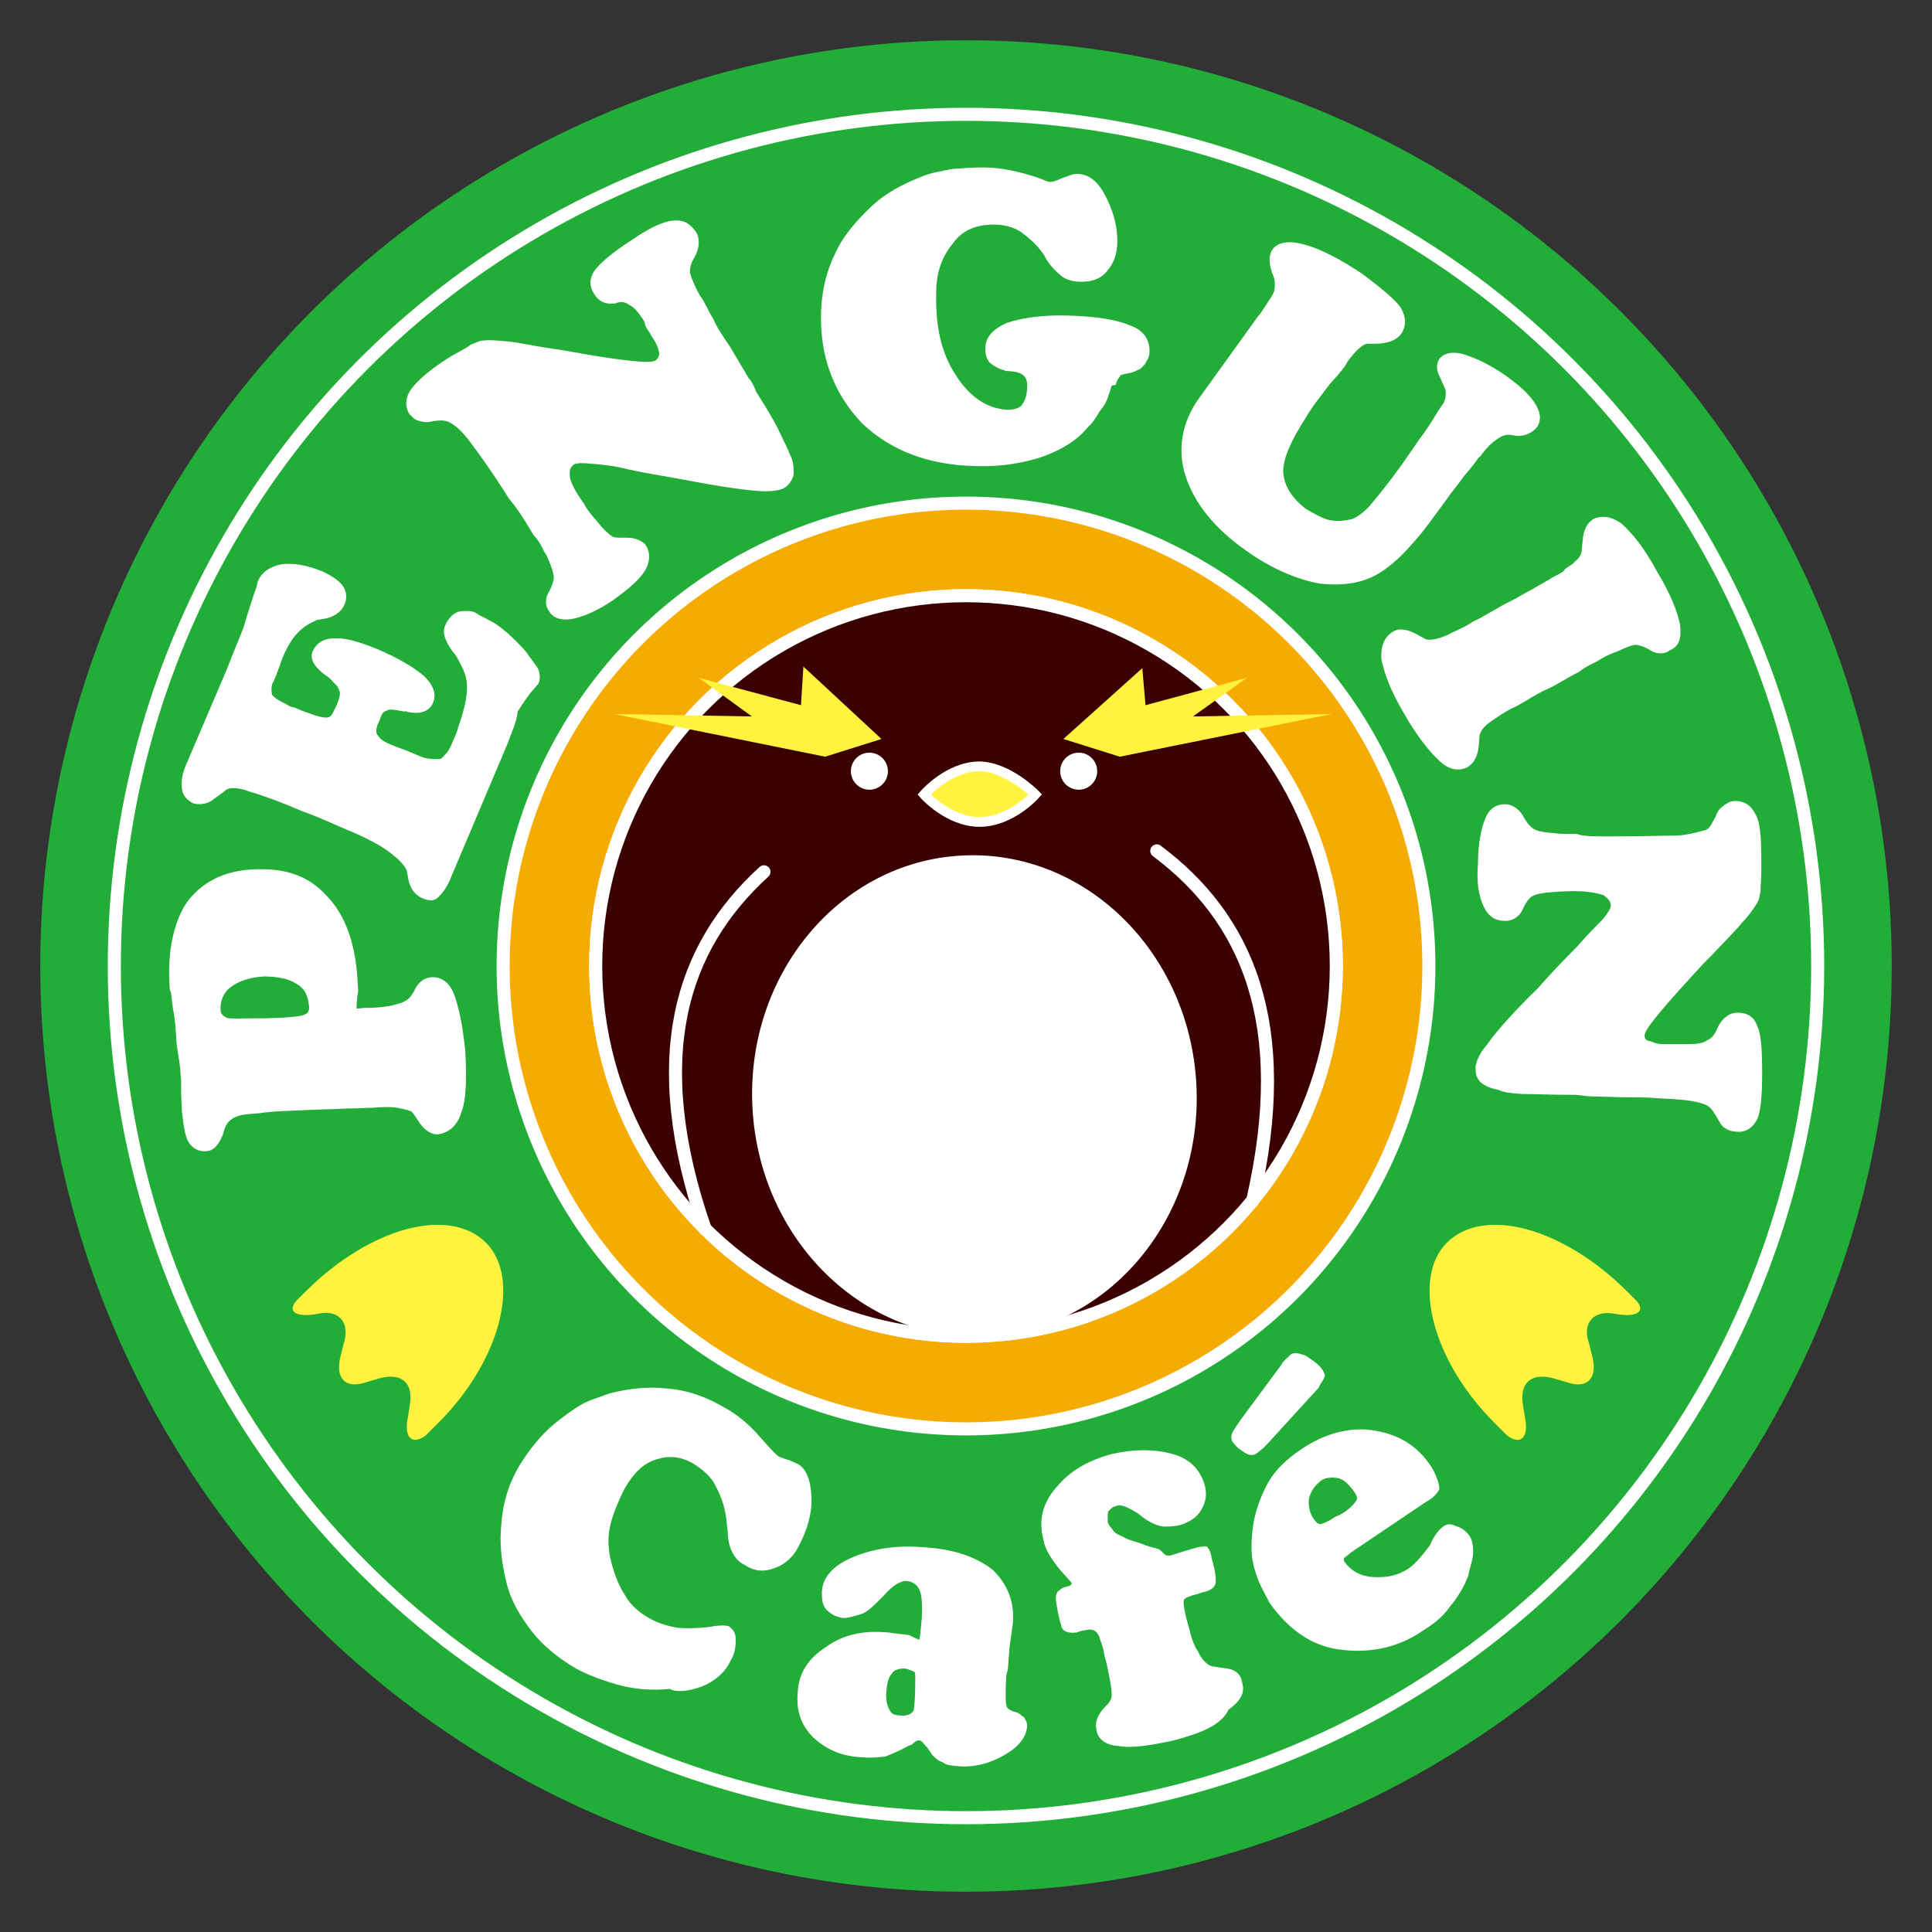 <?xml version="1.0" encoding="utf-8"?>
<!-- Generator: Adobe Illustrator 19.1.0, SVG Export Plug-In . SVG Version: 6.00 Build 0)  -->
<svg version="1.1" id="レイヤー_1" xmlns="http://www.w3.org/2000/svg" xmlns:xlink="http://www.w3.org/1999/xlink" x="0px"
	 y="0px" viewBox="0 0 240 240" style="enable-background:new 0 0 240 240;" xml:space="preserve">
<rect x="0" y="0" width="240" height="240" fill="#333333" stroke="none"/>
<style type="text/css">
	.st0{fill:#22AC38;}
	.st1{fill:#FFFFFF;}
	.st2{fill:none;stroke:#FFFFFF;stroke-width:1.623;stroke-miterlimit:10;}
	.st3{fill:#F6AB00;stroke:#FFFFFF;stroke-width:1.623;stroke-miterlimit:10;}
	.st4{fill:#3B0000;stroke:#FFFFFF;stroke-width:1.623;stroke-miterlimit:10;}
	.st5{fill:#FFF33F;stroke:#FFFFFF;stroke-width:1.217;stroke-miterlimit:10;}
	.st6{fill:none;stroke:#FFFFFF;stroke-width:1.623;stroke-linecap:round;stroke-miterlimit:10;}
	.st7{fill:#FFF33F;}
</style>
<g>
	<circle class="st0" cx="120" cy="120" r="115"/>
	<g>
		<path class="st1" d="M44.3,125.3l1-0.1h0.9c1.4-0.1,2.4-0.2,3.2-0.5c0.6-0.1,1.3-0.5,1.6-0.9l0.4-0.6c0.5-1.2,1.3-1.7,2.1-1.8
			c1.3-0.1,2.3,0.6,2.9,2.1c0.6,1.6,1.1,4,1.4,7.1c0.2,3.4,0.1,6.2-0.5,7.6c-0.5,1.7-1.6,2.5-2.8,2.7c-0.9,0.1-1.7-0.5-2.3-1.3
			c-0.6-0.9-1-1.6-1.3-1.6c-0.2-0.1-0.6-0.2-1.6-0.4c-0.6-0.1-1.8-0.1-2.9,0c-0.6,0-1.7,0.1-3.2,0.1c-1.7,0.1-3.3,0.1-5.2,0.2
			c-1.9,0.1-3.9,0.1-5.9,0.4c-1.6,0.1-2.4,0.2-2.9,0.5c-0.5,0.2-1,0.6-1.3,1.4l-0.2,0.7c-0.5,1.3-1.2,2.1-2.1,2.1
			c-0.9,0.1-1.7-0.4-2.1-1c-0.5-0.7-0.7-2.1-0.9-4l-0.1-2.1v-1.7c0-0.4-0.1-0.7-0.1-1.4c-0.2-1.7-0.5-2.8-0.5-3.9
			c-0.1-0.9-0.1-2.1-0.4-3.5c-0.2-1.4-0.2-2.2-0.4-2.4c-0.4-4.7,0.5-8.5,2.1-10.9c1.8-2.4,4.4-3.9,8.2-4.1c3.9-0.2,6.8,0.7,9.1,3.2
			c2.3,2.3,3.6,5.8,3.9,10.3l0.1,1.6C44.3,124.2,44.3,124.8,44.3,125.3z M33.1,126.5l2.3-0.1c1.4-0.1,2.2-0.2,2.5-0.4
			c0.4-0.1,0.5-0.5,0.5-0.9c-0.1-1.3-0.5-2.3-1.6-2.9c-0.9-0.6-2.3-0.9-4-0.9c-1.8,0.1-3.2,0.6-4.1,1.3c-0.9,0.6-1.4,1.8-1.3,2.9
			c0,0.5,0.4,0.7,0.7,0.9c0.3,0.2,1.8,0.1,3.5,0.1h1.4V126.5z"/>
		<path class="st1" d="M63,92.5l-6.9,16.3c-0.5,1.4-1.2,2.2-1.7,2.7c-0.5,0.5-1.3,0.4-2.1,0c-0.8-0.4-1.4-1.2-1.6-2.4
			c-0.1-0.5-0.1-1-0.4-1.4c-0.4-0.6-1.4-1.6-3.2-2.7c-0.9-0.5-2.2-1.2-3.7-1.8c-1.5-0.6-3.5-1.6-5.8-2.4c-3-1.3-5.3-2.1-6.7-2.5
			c-1.3-0.5-2.3-0.5-2.8-0.2c-0.1,0.1-0.6,0.5-1.6,1.2c-0.7,0.6-1.7,0.7-2.5,0.5c-0.7-0.4-1.3-0.9-1.4-1.8c-0.1-0.9,0-1.9,0.6-3.2
			l1.8-4.2l3.2-7.5c0.7-1.9,1.6-3.9,2.1-5.3c0.5-1.7,1-3.3,1.6-5l0.1-0.5c0.5-1.3,1.6-1.9,2.9-2.2c1.6-0.2,3.2,0.1,5.2,0.9
			c1.1,0.5,2.1,1.2,2.5,1.8c0.5,0.7,0.5,1.6,0.2,2.3c-0.4,0.9-1.3,1.6-2.7,1.8L39.4,77c-0.9,0.4-1.8,0.9-2.5,1.7
			c-0.6,0.6-1.3,1.8-1.8,3c-0.6,1.7-1,2.8-1.3,3.3c-0.1,0.5-0.1,0.9,0,1.3c0.1,0.2,0.6,0.6,1.4,1c0.5,0.2,0.7,0.5,1.4,0.6
			c0.5,0.2,1.1,0.5,1.8,0.7c1.3,0.5,2.1,0.6,2.4,0.5c0.4-0.1,0.6-0.6,1.1-1.7c0.2-0.6,0.5-1.3,0.2-1.7c-0.1-0.5-0.5-0.7-1-1.3
			l-0.2-0.2c-1.8-1.2-2.4-2.2-2.1-3.2c0.4-1,1.3-1.7,2.7-1.7c1.4-0.1,3,0.4,5.3,1.3c2.8,1.2,4.6,2.3,5.9,3.4c1.2,1.2,1.6,2.3,1,3.5
			c-0.5,0.9-1.6,1.3-3.2,0.9c-0.1-0.1-0.1-0.1-0.2,0c-1.2-0.2-1.9-0.4-2.3-0.1c-0.5,0.1-0.6,0.5-0.9,1.3c-0.4,0.7-0.5,1.6-0.1,1.8
			c0.2,0.5,1,0.9,2.3,1.4c1.8,0.6,3,1.3,3.7,1.4c0.6,0.1,1,0.1,1.6,0.1c0.4-0.1,0.6-0.5,1-0.9c0.1-0.2,0.4-0.6,0.6-1.2
			c0.2-0.5,0.5-1,0.7-1.8c0.6-1.7,1-3.2,1.1-4.5c0.1-1.3-0.2-2.4-0.9-3.6c-0.1-0.2-0.4-0.9-0.9-1.4c-0.9-1.3-1.3-2.3-0.9-3.2
			c0.4-0.9,0.9-1.4,1.6-1.7c0.4-0.1,0.6-0.1,1.2-0.1c0.5,0,0.9,0.1,1.4,0.5c1,0.5,2.1,1,3,1.8c0.9,0.7,1.9,1.7,2.8,2.7
			c0.6,0.9,1.3,1.7,1.6,2.3c0.2,0.6,0.2,1.2,0,1.7l-0.5,0.6c-0.6,0.6-1.4,1.8-2.1,2.9C64.2,89.7,63.5,91.1,63,92.5z"/>
		<path class="st1" d="M63.2,61.9c-2.2-3.5-3.9-5.8-4.8-7s-1.8-2.1-2.7-2.5c-0.5-0.2-0.9-0.2-1.8-0.1l-0.5,0.1c-0.5,0.1-1,0-1.6-0.2
			c-0.5-0.2-0.6-0.5-0.9-0.7c-0.6-0.9-0.6-2.1,0.2-3.2c0.9-1.2,2.7-2.7,5.2-4.2c0.9-0.5,1.7-0.9,2.2-1.3c0.6-0.2,1-0.5,1.6-0.5
			c0.6-0.1,1.7,0,2.8,0.1c1.3,0.1,3,0.5,5.6,0.9l1.4,0.2c7,1.3,10.9,1.7,11.5,1.3c0.2-0.1,0.5-0.5,0.5-0.9c-0.1-0.5-0.2-0.9-0.6-1.6
			c-0.1-0.2-0.4-0.5-0.6-1c-0.4-0.5-0.6-0.9-0.6-1.2l-0.2-0.4c-0.6-0.9-1.2-1.6-1.7-1.8c-0.5-0.4-1.1-0.5-1.8-0.2h-0.2
			c-1,0.1-1.8-0.2-2.4-1.2c-0.6-0.9-0.6-1.9,0-2.8c0.6-0.9,2.2-2.3,4.7-3.9c2.3-1.6,4-2.3,5.1-2.4c1.2-0.1,1.9,0.2,2.7,1.2
			c0.4,0.5,0.5,0.9,0.5,1.6c0,0.5-0.2,1.2-0.6,1.9c-0.4,0.6-0.5,1.3-0.5,1.7c0.1,0.5,0.5,1.6,1.3,3c0.5,0.6,0.9,1.7,1.6,2.8
			c0.5,1.2,1.3,2.3,2.1,3.5l1.9,3.2c0.1,0.1,0.2,0.5,0.6,0.9c0.4,0.6,0.5,0.9,0.7,1.4c1.3,2.1,2.3,3.7,2.9,5
			c0.6,1.3,1.1,2.2,1.3,2.8c0.5,0.9,0.5,1.8,0.5,2.5c-0.1,0.6-0.5,1.2-1,1.6s-1.7,0.6-3.2,0.5c-1.7-0.1-4.7-0.5-9.4-1.4
			c-2.1-0.4-4.2-0.7-7-1.3c-1.9-0.5-3.5-0.6-4.6-0.7c-1-0.1-1.8-0.1-2.1,0.1c-0.5,0.4-0.6,0.7-0.5,1.6c0.1,0.6,0.6,1.7,1.7,3.2
			c0.6,1.2,1.6,2.1,2.1,2.8c0.6,0.7,1.3,1.3,1.6,1.4c0.2,0.1,0.7,0.1,1.8,0.1c0.9,0,1.8,0.4,2.2,0.9c0.6,0.9,0.6,2.1-0.1,3.2
			c-0.7,1.2-2.1,2.3-4,3.7c-2.1,1.4-3.9,2.1-5.1,2.3c-1.3,0.2-2.3-0.1-2.8-1c-0.5-0.6-0.5-1.6,0-2.4c0.5-0.9,0.6-1.6,0.6-1.7
			c0-0.6-0.4-1.7-0.9-2.8c-0.4-0.5-0.7-1.6-1.6-2.5C65,64.3,64.2,63.1,63.2,61.9z"/>
		<path class="st1" d="M102,38.6c0.1-2.4,0.6-4.8,1.7-7c1-2.3,2.7-4.2,4.6-6c1.8-1.7,4-2.8,6.3-3.7c1.2-0.5,2.3-0.6,3.6-0.9
			c1.3-0.1,2.5-0.2,4-0.2c2.1,0,4.4,0.5,6.8,1.3c0.6,0.2,1.1,0.5,1.4,0.5c0.4,0,0.7-0.1,1.6-0.5c0.6-0.2,1.3-0.5,1.7-0.5
			c1.4,0,2.5,0.7,3.5,2.5c0.9,1.7,1.6,3.6,1.6,5.9c0,1.6-0.5,2.8-1.3,3.7c-0.7,0.9-1.8,1.3-3.2,1.3c-0.9,0-1.7-0.2-2.3-0.6
			c-0.6-0.5-1.6-1.3-2.3-2.7c-0.9-1.4-2.1-2.3-2.9-2.9c-0.9-0.6-2.1-0.9-3.3-0.9c-2.1,0-3.9,0.6-5.1,2.3c-1.4,1.7-2.1,3.6-2.1,6.2
			c-0.1,4.1,0.6,7.5,2.5,10.3c1.8,2.8,4,4.1,6.4,4.2c0.7,0,1.6-0.2,1.8-0.7c0.4-0.5,0.6-1.3,0.6-2.3c0-1.2-0.6-1.7-2.3-1.8
			c-0.2,0-0.5,0-0.5-0.1c-0.6-0.1-1.3-0.5-1.8-0.9c-0.5-0.5-0.6-1.2-0.6-1.8c0-1.4,0.9-2.4,2.7-3.2c1.8-0.6,4.4-1,7.6-0.9
			c3.4,0.1,6,0.5,7.6,1.2c1.8,0.6,2.5,1.8,2.5,3.2c0,0.5-0.1,0.9-0.4,1.3c-0.2,0.5-0.5,0.6-0.7,0.9c-0.5,0.2-0.9,0.5-1.7,0.6
			c-0.6,0.1-0.9,0.2-0.9,0.4c-0.1,0.1-0.4,0.5-0.5,1l-0.5,0.1c-0.4,1.2-0.6,2.1-1.2,2.8c-0.5,0.6-0.9,1.6-1.7,2.3
			c-1.4,1.7-3.2,2.8-5.6,3.7c-2.4,0.8-5.1,1.3-8.3,1.2c-5.9-0.1-10.6-1.9-14.2-5.3C103.5,48.8,101.8,44.2,102,38.6z"/>
		<path class="st1" d="M156.2,39.4l0.4-0.5c0.9-1.4,1.6-2.3,1.7-2.8c0.1-0.6,0.1-1.2-0.1-1.8l-0.1-0.2c-0.5-1.4-0.5-2.3-0.1-3
			c0.6-1,2.1-1.3,4.1-0.7c1.9,0.5,4.4,1.8,7.1,3.6c2.4,1.8,4.1,3.2,4.8,4.2c0.7,1.2,0.7,2.3,0.1,3.2c-0.6,0.9-1.8,1.3-3.3,1.3h-0.9
			c-0.5,0-1.3,0.6-2.5,2.2c-0.2,0.5-0.9,1.4-2.2,2.8c-1.2,1.6-2.2,2.8-3,4.2c-1.8,2.8-2.8,5-2.8,6.7c0.1,1.7,1,3.2,2.8,4.6
			c1,0.6,2.1,1.2,2.9,1.4c0.9,0.2,1.9,0.1,2.8-0.1c0.6-0.2,1.7-0.9,2.7-2.2c1-1.2,2.7-3.3,4.8-6.4l0.9-1.3c1.6-2.1,2.3-3.6,2.8-4.2
			c0.5-0.6,0.5-1.3,0.5-1.8c0-0.1-0.2-0.6-0.7-1.7c-0.5-0.9-0.5-1.7-0.1-2.3c0.5-0.7,1.6-1,3-0.6c1.6,0.5,3.3,1.3,5.3,2.7
			c1.8,1.3,3,2.4,3.7,3.6s0.6,2.1,0.1,2.8c-0.6,0.7-1.6,1.2-2.8,1l-0.6-0.1c-0.5,0-0.9,0.1-1.6,0.6s-1.1,0.9-1.8,1.8
			c-0.1,0.1-0.2,0.4-0.4,0.4c-0.1,0.2-0.6,0.9-1.8,2.3c-1,1.4-1.8,2.3-2.1,2.8c-1.7,2.3-3,4.2-4.5,5.8c-1.4,1.6-2.5,2.5-3.5,3.2
			c-2.3,1.6-5,1.9-7.8,1.6c-2.8-0.5-6-1.8-9.2-4.1c-4-2.8-6.4-5.9-7.5-9.2s-0.5-6.8,1.7-9.8L156.2,39.4z"/>
		<path class="st1" d="M173,78.5c0.7-0.5,1.8-0.4,3.2,0.4l0.9,0.5c0.5,0.2,1.6,0,2.9-0.6c0.6-0.4,1.7-0.7,3-1.6
			c1.4-0.6,2.9-1.7,5-2.7l2.5-1.4l2.1-1.2c0.7-0.5,1.6-0.7,1.8-1.2c0.5-0.4,0.9-0.5,1.2-0.9c0.6-0.5,0.9-0.9,0.9-1.6l0.1-1
			c0.1-1.3,0.5-2.2,1.3-2.7c1-0.5,2.3-0.4,3.6,0.6c1.3,1.2,2.8,3,4.4,6c1.7,2.8,2.5,5,2.8,6.5c0.2,1.7-0.1,2.7-1.3,3.2
			c-0.6,0.5-1.7,0.5-2.5-0.1c-0.9-0.5-1.6-0.6-1.6-0.6c-0.4,0-0.7,0.1-1.7,0.5c-0.7,0.4-1.7,0.6-2.8,1.3c-0.5,0.4-1.6,0.7-2.7,1.6
			c-1.3,0.6-2.7,1.6-4.1,2.2c-1.4,0.6-2.8,1.7-4.4,2.4c-1.6,0.9-2.5,1.6-2.9,1.9c-0.5,0.5-0.7,0.7-0.9,1.3l-0.1,1.3
			c-0.1,1.3-0.6,2.2-1.4,2.7c-1,0.5-2.2,0.4-3.4-0.7c-1.3-1.2-2.8-3-4.5-6c-1.6-2.7-2.4-4.8-2.8-6.7C171.5,80.2,172,79.1,173,78.5z"
			/>
		<path class="st1" d="M199.8,103.9c4.1,0,6.9-0.1,8.5-0.1c1.6-0.1,2.8-0.5,3.6-0.7c0.5-0.2,0.6-0.6,1.2-1.6l0.2-0.5
			c0.2-0.5,0.6-0.7,0.9-1c0.4-0.2,0.7-0.5,1.3-0.5c1.3,0,2.1,0.6,2.7,1.9s0.6,3.6,0.6,6.8c0,1-0.1,1.8-0.1,2.5
			c-0.1,0.6-0.2,1.2-0.5,1.6c-0.4,0.6-0.9,1.4-1.7,2.2c-0.7,0.9-2.1,2.3-3.9,4.2l-0.9,0.9c-4.8,5.2-7.4,8.2-7.4,9
			c0,0.4,0.1,0.6,0.5,0.7c0.5,0.1,0.9,0.4,1.7,0.4c0.2,0,0.6,0,1.3,0s1,0,1.4,0h0.5c1.1,0,1.9-0.1,2.4-0.5c0.5-0.2,0.9-0.6,1.3-1.6
			l0.1-0.2c0.5-0.9,1.3-1.6,2.3-1.6c1.3,0,2.1,0.5,2.5,1.7c0.5,1,0.6,3,0.6,6c0,2.7-0.2,4.6-0.6,5.5c-0.5,1-1.3,1.6-2.3,1.6
			c-0.5,0-1.2-0.1-1.6-0.4c-0.5-0.2-0.7-0.7-1.3-1.7c-0.4-0.6-0.6-1-1.3-1.3c-0.5-0.2-1.6-0.5-3.2-0.6c-0.7-0.1-1.8-0.1-3-0.2
			c-1.3-0.1-2.7-0.1-4.1-0.1l-3.7-0.1c-0.1,0-0.5,0-1.2-0.1c-0.5-0.1-1.1-0.1-1.7-0.1c-2.4,0-4.2-0.1-5.8-0.1
			c-1.4-0.1-2.4-0.2-2.9-0.5c-1-0.2-1.8-0.5-2.3-1c-0.5-0.5-0.6-1-0.6-1.8c0-0.6,0.5-1.8,1.4-2.8c0.9-1.3,2.9-3.7,6.4-7.1
			c1.4-1.6,2.9-3.2,4.8-5.1c1.4-1.6,2.5-2.7,3.2-3.4c0.6-0.7,1-1.4,1-1.7c0-0.6-0.4-0.9-0.9-1.3c-0.6-0.2-1.8-0.5-3.6-0.5
			c-1.4,0-2.7,0.1-3.6,0.2c-1,0.1-1.7,0.4-1.9,0.6c-0.1,0.1-0.6,0.6-1,1.6c-0.5,0.9-1.3,1.3-2.1,1.3c-1.2,0-2.1-0.5-2.7-1.8
			c-0.6-1.3-0.9-2.9-0.7-5.3c0-2.5,0.4-4.4,0.9-5.6c0.5-1.3,1.4-1.8,2.5-1.8c0.7,0,1.6,0.5,2.1,1.3c0.5,0.9,0.9,1.4,1.2,1.6
			c0.5,0.5,1.6,0.6,2.8,0.7c0.6,0.1,1.7,0.1,2.8,0.1C196.6,103.9,198.1,103.9,199.8,103.9z"/>
	</g>
	<g>
		<path class="st1" d="M83.2,209.8c-1.9,0.2-4,0.1-6-0.4c-1.9-0.5-3.9-1.2-5.6-2.1c-2.2-1.3-4.1-2.8-5.5-4.6
			c-1.4-1.8-2.7-3.9-3.2-6.2c-0.6-2.4-0.9-4.8-0.6-7.4c0.2-2.5,0.9-4.8,2.2-7c1.3-2.1,2.8-4,4.7-5.5c0.9-0.7,2.1-1.6,3-2.1
			c1-0.6,2.2-0.9,3.5-1.4c2.3-0.6,4.8-0.9,7.3-0.6c2.4,0.2,4.7,1,6.9,2.3c1.7,0.9,3.2,2.2,4.5,3.7c1.4,1.6,2.1,2.3,2.3,2.4
			c0.1,0.1,0.5,0.2,1,0.4c0.6,0.1,0.9,0.4,1.3,0.5c1.2,0.6,1.7,2.1,1.8,4.1c0.1,2.1-0.5,4.1-1.6,6.2c-0.7,1.4-1.8,2.3-3,2.7
			c-1.3,0.5-2.5,0.4-3.7-0.4c-1.3-0.6-2.1-2.2-2.1-4.2l-0.1-0.7c-0.1-1.8-0.6-3.4-1.3-4.7c-0.6-1.4-1.8-2.3-2.9-3
			c-1.6-0.9-3-1-4.6-0.5c-1.6,0.5-2.8,1.7-3.9,3.6c-0.7,1.4-1.3,2.8-1.7,4.2c-0.4,1.6-0.4,2.8-0.1,4.4c0.4,1.7,0.9,3.2,1.8,4.6
			c0.7,1.3,1.9,2.3,3.2,3c1.1,0.6,2.2,0.9,3.3,1.1c1.1,0.1,2.4,0.1,4.1-0.1l0.5-0.1c0.7-0.1,1.4-0.1,1.8,0c0.6,0.4,0.9,0.9,0.9,1.7
			s-0.1,1.7-0.6,2.5c-0.7,1.6-2.1,2.7-3.6,3.3C85.3,210.2,83.9,210.2,83.2,209.8l-0.4-0.1L83.2,209.8z"/>
		<path class="st1" d="M114.2,203.7l0.1-0.5l0.2-2.1c0.1-1.7,0-2.8-0.2-3.4s-0.7-1.2-1.6-1.3c-0.7-0.1-1.8,0.5-2.9,1.8l-0.5,0.5
			c-0.7,0.7-1.6,1.6-2.3,1.8s-1.6,0.5-2.2,0.5c-0.9-0.1-1.6-0.5-2.1-1c-0.6-0.6-0.6-1.4-0.6-2.3c0.1-1.8,1.4-3.2,3.7-4.2
			c2.3-1,5.3-1.6,8.8-1.3c4,0.2,6.8,1.3,8.7,2.8c1.8,1.7,2.8,4,2.5,6.8l-0.4,2.9l-0.2,2.7l-0.2,0.7c-0.1,2.1-0.1,3.2,0,3.7
			c0.1,0.5,0.5,0.7,1.2,0.9c0.5,0.1,0.7,0.5,1,0.6c0.2,0.4,0.4,0.6,0.4,1.1c-0.1,1.3-0.9,2.5-2.8,3.6c-1.7,1-3.7,1.6-5.9,1.4
			c-0.7-0.1-1.4-0.1-1.8-0.5c-0.5-0.1-0.9-0.5-1.3-0.9l-0.6-0.9c-0.5-0.5-0.7-0.9-1-0.9s-0.5,0.1-0.9,0.5l-0.5,0.2
			c-0.9,0.5-1.8,0.9-2.8,1.3c-0.9,0.1-1.8,0.2-2.8,0.1c-2.7-0.1-4.6-1-6.2-2.5c-1.6-1.6-2.1-3.4-1.9-5.6c0.1-2.3,1.3-4.2,3.5-5.6
			c2.2-1.6,4.8-2.1,7.8-1.8c0.2,0,0.5,0.1,0.7,0.1c0.4,0,0.6,0.1,0.9,0.1c0.2,0,0.5,0.1,0.9,0.1
			C113.5,203.4,113.7,203.5,114.2,203.7z M113.7,208.7c0-0.5,0-0.9-0.1-1c-0.1-0.1-0.5-0.2-1-0.4c-0.7-0.1-1.6,0.1-1.8,0.6
			c-0.5,0.5-0.6,1.3-0.7,2.3c-0.1,0.9,0.1,1.7,0.4,2.2c0.2,0.5,0.6,0.7,1.4,0.7c0.6,0.1,1.3-0.1,1.6-0.6
			C113.6,212,113.7,210.6,113.7,208.7z"/>
		<path class="st1" d="M145.8,216.2c-2.8,0.6-5.1,1-6.8,0.7c-1.7-0.1-2.7-0.9-2.8-2.1c-0.2-0.7,0.1-1.8,1.1-2.8l0.1-0.1l0.1-0.1
			c0.5-0.5,0.6-0.9,0.6-1.3c0-0.5-0.1-1.3-0.4-2.7c-0.1-0.5-0.2-1.2-0.5-2.1c-0.1-0.9-0.4-1.7-0.5-1.9c-0.2-0.9-0.7-1.6-1.8-1.3
			l-0.6,0.1l-0.6,0.2c-1,0.1-1.8-0.1-1.9-1c-0.4-1.3-0.5-2.2-0.6-2.8c-0.1-0.6,0-1,0.2-1.3c0.2-0.1,0.5-0.5,1.1-0.6s0.7-0.4,0.6-0.5
			l-1.6-1.8c-0.9-1.2-1.7-2.3-1.9-3.6c-0.6-2.3-0.1-4.5,1.6-6.4c1.7-2.1,4-3.4,7-4.2c2.8-0.6,5.1-0.6,7.4,0c2.2,0.6,3.4,1.9,4,3.7
			c0.4,1.3,0.2,2.3-0.4,3.3c-0.5,0.9-1.6,1.6-2.8,1.9c-0.6,0.1-1.6,0.2-2.1,0.1c-0.6-0.1-1.6-0.5-2.7-1.4l-0.1-0.1
			c-1.4-0.9-2.3-1.3-2.9-1c-0.5,0.1-0.7,0.5-0.9,0.6c-0.1,0.2-0.1,0.7-0.1,1.3c0.1,0.5,0.4,0.7,0.6,1c0.2,0.4,0.6,0.6,1.3,0.9
			c0.6,0.4,1.6,0.6,2.4,0.9c0.9,0.4,1.7,0.5,1.9,0.6c0.4,0.1,0.6,0.5,0.9,0.7l0.1,0.1c0.1,0,0.5,0.1,0.7,0l1.6-0.5l1.7-0.5
			c0.6-0.1,0.9-0.1,1.1-0.1c0.1,0.1,0.5,0.5,0.6,1.4c0.5,1.7,0.6,2.8,0.5,3.2c-0.1,0.4-0.5,0.9-1.6,1.1l-0.6,0.2
			c-0.9,0.2-1.6,0.5-1.7,0.7c-0.1,0.2-0.1,0.6,0.1,1.6s0.5,1.8,0.7,2.7c0.2,0.7,0.5,1.6,0.9,2.1c0.5,1.2,1.3,1.8,1.8,1.9l1.3,0.2
			c1.4,0.1,2.2,0.6,2.4,1.8c0.4,1.3-0.2,2.3-1.7,3.4C151.7,214.3,149.2,215.3,145.8,216.2z"/>
		<path class="st1" d="M157.5,179.3l-0.6,0.6l-0.6,0.5c-0.5,0.4-0.9,0.5-1.6,0.1c-0.6-0.4-1-0.6-1.6-1.4c-0.1-0.2-0.2-0.5-0.1-0.9
			c0.1-0.4,0.5-0.9,1.1-1.8l5.1-6.9l0.1-0.2c0.1-0.1,0.4-0.5,0.6-0.6c0.2-0.2,0.5-0.5,0.5-0.5c0.5-0.2,0.9-0.1,1.8,0.2
			c0.7,0.5,1.6,1,2.1,1.8c0.2,0.4,0.4,0.6,0.2,0.9c-0.1,0.4-0.4,0.6-0.7,1.3L157.5,179.3z M177.1,186.6l-9.2,6.2
			c-0.5,0.4-0.7,0.6-0.9,0.7c-0.1,0.1-0.1,0.5,0.1,0.6c0.6,0.9,1.8,1.7,3.4,1.8s3-0.1,4.4-1c0.9-0.6,1.8-1.7,2.7-2.9
			c0.6-1.4,1.3-2.1,1.6-2.3c0.5-0.4,0.9-0.5,1.7-0.1c0.5,0.1,1.1,0.5,1.6,1.1c0.4,0.6,0.5,1.3,0.5,2.1c0,0.9-0.4,1.8-0.6,2.9
			c-0.5,1.4-1.3,2.7-2.3,3.9c-0.9,1.3-2.1,2.2-3.4,3c-3.2,2.2-6.8,2.8-10.4,2.3c-3.6-0.5-6.4-2.7-8.6-5.8c-0.6-1.2-1.3-2.3-1.7-3.7
			c-0.5-1.4-0.6-2.8-0.5-4.2c0.1-2.2,0.6-4.2,1.7-6.4c1-2.1,2.7-3.6,4.5-4.8c2.8-1.9,6-2.8,9-2.3c3,0.5,5.3,1.8,7.1,4.5
			c0.6,1,1,2.1,1,2.8C178.5,185.6,178,186.1,177.1,186.6z M165.9,188.4l0.5-0.2c1.3-0.7,1.8-1.4,2.1-1.8c0.2-0.4,0-0.7-0.5-1.4
			c-0.5-0.6-1.1-1.3-1.9-1.4c-0.7-0.1-1.6-0.1-2.2,0.5c-0.6,0.5-1.1,1.2-1.3,2.1c-0.1,0.9,0.1,1.8,0.6,2.5c0.4,0.5,0.5,0.6,0.7,0.6
			c0.2,0.1,0.6-0.1,1.4-0.5L165.9,188.4z"/>
	</g>
	<circle class="st2" cx="120" cy="120" r="105.8"/>
	<g>
		<circle class="st3" cx="120" cy="120" r="57.5"/>
		<g>
			<circle class="st4" cx="120" cy="120" r="46"/>
			<circle class="st4" cx="120" cy="120" r="46"/>
			<circle class="st1" cx="134" cy="95.8" r="2.3"/>
			<circle class="st1" cx="108" cy="95.8" r="2.3"/>
			<path class="st5" d="M128.6,98.7c0,0-3,3.4-6.9,3.4s-6.9-3.4-6.9-3.4s3-3.5,6.9-3.5C125.3,95.3,128.6,98.7,128.6,98.7z"/>
			
				<ellipse transform="matrix(0.999 -5.234210e-02 5.234210e-02 0.999 -6.958 6.517)" class="st1" cx="121" cy="136.1" rx="27.6" ry="29.9"/>
			<path class="st6" d="M94.9,108.3c-10.3,9.4-14.7,23-7.3,44.4"/>
			<path class="st6" d="M143.7,105.7c11.1,8.3,17,21.3,11.9,43.5"/>
			<polygon class="st7" points="109.5,91.8 102.5,94 76.3,88.7 93.4,89 86.8,84.2 99.5,87.6 99.8,82.8 			"/>
			<polygon class="st7" points="132.1,91.8 139.1,94 165.4,88.7 148.2,89 154.9,84.2 142.3,87.6 141.9,83 			"/>
		</g>
	</g>
	<g>
		<path class="st7" d="M42.3,168.5c-0.7,2.7,0.6,4.1,3.2,3.2l1.7-0.5c2.7-0.7,4.2,0.6,3.7,3.4l-0.2,1.3c-0.6,2.7,0.5,3.7,2.2,2.4
			c0,0,0,0,1.6-1.6c7.6-7.6,10.3-17.8,5.9-22.3c-4.6-4.6-14.4-1.9-22.3,5.9c-1.3,1.3-1.3,1.3-1.3,1.3c-1.2,1.4,0.1,2.1,2.7,1.6
			c2.7-0.6,4,1.2,3.2,3.7L42.3,168.5z"/>
	</g>
	<g>
		<path class="st7" d="M197.8,168.5c0.7,2.7-0.6,4.1-3.2,3.2l-1.7-0.5c-2.7-0.7-4.2,0.6-3.7,3.4l0.2,1.3c0.6,2.7-0.5,3.7-2.2,2.4
			c0,0,0,0-1.6-1.6c-7.6-7.6-10.3-17.8-5.9-22.3c4.6-4.6,14.4-1.9,22.3,5.9c1.3,1.3,1.3,1.3,1.3,1.3c1.2,1.4-0.1,2.1-2.7,1.6
			c-2.7-0.5-4.1,1.2-3.2,3.7L197.8,168.5z"/>
	</g>
</g>
</svg>
